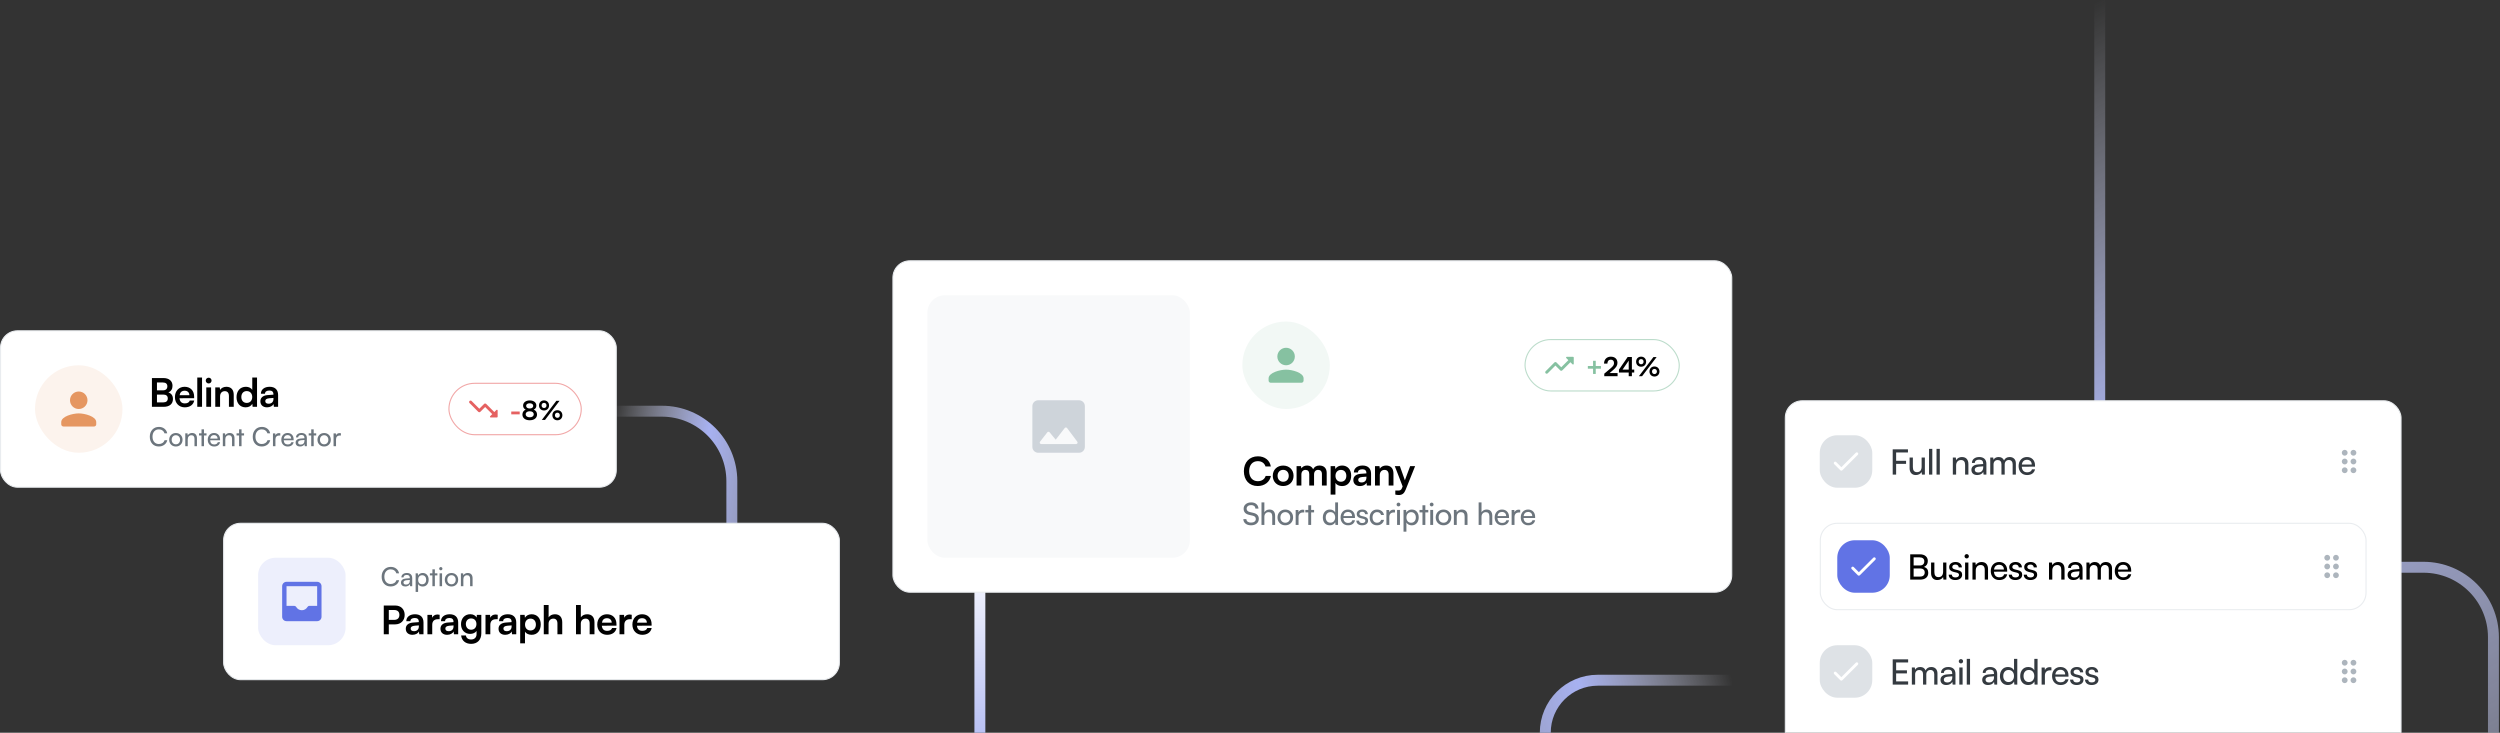 <svg width="1143" height="335" viewBox="0 0 1143 335" fill="none" xmlns="http://www.w3.org/2000/svg">
<rect x="0" y="0" width="1143" height="335" fill="#333333" stroke="none"/>
<path d="M448 271V441" stroke="url(#paint0_linear_1111_4343)" stroke-width="5" stroke-linecap="round"/>
<path d="M1140 546V291.35C1140 273.677 1125.67 259.35 1108 259.35H992C974.327 259.35 960 245.023 960 227.35V0" stroke="url(#paint1_linear_1111_4343)" stroke-width="5"/>
<path d="M612 439L682.5 439C695.755 439 706.5 428.255 706.5 415L706.5 335C706.5 321.745 717.245 311 730.5 311L792 311" stroke="url(#paint2_linear_1111_4343)" stroke-width="5"/>
<path d="M280 188L302.6 188C320.273 188 334.6 202.327 334.6 220L334.6 271C334.6 288.673 348.927 303 366.6 303L384 303" stroke="url(#paint3_linear_1111_4343)" stroke-width="5"/>
<rect x="816.25" y="183.25" width="281.5" height="191.5" rx="7.75" fill="white"/>
<rect x="832" y="199" width="24" height="24" rx="8" fill="#DEE2E6"/>
<path d="M841.866 213.603L839.533 211.27C839.273 211.01 838.86 211.01 838.6 211.27C838.34 211.53 838.34 211.943 838.6 212.203L841.393 214.997C841.653 215.257 842.073 215.257 842.333 214.997L849.4 207.937C849.66 207.677 849.66 207.263 849.4 207.003C849.14 206.743 848.726 206.743 848.466 207.003L841.866 213.603Z" fill="white"/>
<path d="M871.456 212.088H866.912V217H865.344V205.432H872.32V206.872H866.912V210.664H871.456V212.088ZM878.567 209.176H880.055V217H878.711L878.551 215.816C878.327 216.232 877.975 216.568 877.495 216.824C877.015 217.069 876.487 217.192 875.911 217.192C875.015 217.192 874.316 216.909 873.815 216.344C873.313 215.779 873.063 215.011 873.063 214.04V209.176H874.567V213.544C874.567 215.091 875.191 215.864 876.439 215.864C877.132 215.864 877.66 215.645 878.023 215.208C878.385 214.771 878.567 214.136 878.567 213.304V209.176ZM883.453 217H881.949V205.224H883.453V217ZM886.883 217H885.379V205.224H886.883V217ZM894.336 217H892.832V209.176H894.192L894.352 210.376C894.597 209.928 894.949 209.581 895.408 209.336C895.877 209.08 896.389 208.952 896.944 208.952C897.946 208.952 898.698 209.24 899.2 209.816C899.701 210.381 899.952 211.181 899.952 212.216V217H898.448V212.552C898.448 211.069 897.818 210.328 896.56 210.328C895.866 210.328 895.322 210.557 894.928 211.016C894.533 211.475 894.336 212.088 894.336 212.856V217ZM904.003 217.192C903.171 217.192 902.515 216.979 902.035 216.552C901.566 216.115 901.331 215.539 901.331 214.824C901.331 214.109 901.582 213.539 902.083 213.112C902.595 212.675 903.315 212.419 904.243 212.344L906.707 212.152V211.928C906.707 210.744 906.094 210.152 904.867 210.152C904.238 210.152 903.747 210.285 903.395 210.552C903.054 210.819 902.883 211.187 902.883 211.656H901.571C901.571 210.845 901.875 210.195 902.483 209.704C903.102 209.203 903.918 208.952 904.931 208.952C905.934 208.952 906.723 209.219 907.299 209.752C907.886 210.285 908.179 211.064 908.179 212.088V217H906.899L906.739 215.736C906.536 216.184 906.184 216.541 905.683 216.808C905.192 217.064 904.632 217.192 904.003 217.192ZM904.435 216.024C905.15 216.024 905.71 215.811 906.115 215.384C906.52 214.947 906.723 214.36 906.723 213.624V213.208L904.723 213.368C903.475 213.485 902.851 213.955 902.851 214.776C902.851 215.181 902.99 215.491 903.267 215.704C903.544 215.917 903.934 216.024 904.435 216.024ZM911.446 217H909.942V209.176H911.286L911.43 210.2C911.632 209.816 911.936 209.512 912.342 209.288C912.758 209.064 913.232 208.952 913.766 208.952C914.982 208.952 915.808 209.48 916.246 210.536C916.427 210.045 916.742 209.661 917.19 209.384C917.638 209.096 918.166 208.952 918.774 208.952C919.67 208.952 920.374 209.213 920.886 209.736C921.398 210.259 921.654 210.973 921.654 211.88V217H920.182V212.248C920.182 211.64 920.022 211.165 919.702 210.824C919.392 210.483 918.971 210.312 918.438 210.312C917.872 210.312 917.414 210.499 917.062 210.872C916.72 211.245 916.55 211.741 916.55 212.36V217H915.062V212.232C915.062 211.624 914.907 211.155 914.598 210.824C914.288 210.493 913.867 210.328 913.334 210.328C912.758 210.328 912.299 210.515 911.958 210.888C911.616 211.251 911.446 211.741 911.446 212.36V217ZM926.795 217.192C925.643 217.192 924.704 216.813 923.979 216.056C923.264 215.299 922.907 214.312 922.907 213.096C922.907 211.869 923.259 210.872 923.963 210.104C924.677 209.336 925.6 208.952 926.731 208.952C927.84 208.952 928.731 209.304 929.403 210.008C930.075 210.712 930.411 211.645 930.411 212.808V213.368L924.363 213.384C924.416 214.205 924.651 214.84 925.067 215.288C925.493 215.725 926.08 215.944 926.827 215.944C928.021 215.944 928.752 215.485 929.019 214.568H930.427C930.235 215.411 929.824 216.061 929.195 216.52C928.565 216.968 927.765 217.192 926.795 217.192ZM926.731 210.216C926.08 210.216 925.552 210.403 925.147 210.776C924.741 211.149 924.491 211.683 924.395 212.376H928.907C928.907 211.725 928.709 211.203 928.315 210.808C927.92 210.413 927.392 210.216 926.731 210.216Z" fill="#343A40"/>
<path d="M1073.33 215C1073.33 215.733 1072.73 216.333 1072 216.333C1071.27 216.333 1070.67 215.733 1070.67 215C1070.67 214.267 1071.27 213.667 1072 213.667C1072.73 213.667 1073.33 214.267 1073.33 215ZM1072 209.667C1071.27 209.667 1070.67 210.267 1070.67 211C1070.67 211.733 1071.27 212.333 1072 212.333C1072.73 212.333 1073.33 211.733 1073.33 211C1073.33 210.267 1072.73 209.667 1072 209.667ZM1072 205.667C1071.27 205.667 1070.67 206.267 1070.67 207C1070.67 207.733 1071.27 208.333 1072 208.333C1072.73 208.333 1073.33 207.733 1073.33 207C1073.33 206.267 1072.73 205.667 1072 205.667ZM1076 208.333C1076.73 208.333 1077.33 207.733 1077.33 207C1077.33 206.267 1076.73 205.667 1076 205.667C1075.27 205.667 1074.67 206.267 1074.67 207C1074.67 207.733 1075.27 208.333 1076 208.333ZM1076 209.667C1075.27 209.667 1074.67 210.267 1074.67 211C1074.67 211.733 1075.27 212.333 1076 212.333C1076.73 212.333 1077.33 211.733 1077.33 211C1077.33 210.267 1076.73 209.667 1076 209.667ZM1076 213.667C1075.27 213.667 1074.67 214.267 1074.67 215C1074.67 215.733 1075.27 216.333 1076 216.333C1076.73 216.333 1077.33 215.733 1077.33 215C1077.33 214.267 1076.73 213.667 1076 213.667Z" fill="#ADB5BD"/>
<rect x="832.25" y="239.25" width="249.5" height="39.5" rx="7.75" fill="white"/>
<rect x="840" y="247" width="24" height="24" rx="8" fill="#6173E5"/>
<path d="M849.866 261.603L847.533 259.27C847.273 259.01 846.86 259.01 846.6 259.27C846.34 259.53 846.34 259.943 846.6 260.203L849.393 262.997C849.653 263.257 850.073 263.257 850.333 262.997L857.4 255.937C857.66 255.677 857.66 255.263 857.4 255.003C857.14 254.743 856.726 254.743 856.466 255.003L849.866 261.603Z" fill="white"/>
<path d="M873.344 265V253.432H877.76C878.891 253.432 879.776 253.704 880.416 254.248C881.067 254.792 881.392 255.539 881.392 256.488C881.392 257.811 880.816 258.712 879.664 259.192C880.955 259.608 881.6 260.515 881.6 261.912C881.6 262.872 881.269 263.629 880.608 264.184C879.957 264.728 879.061 265 877.92 265H873.344ZM877.664 254.824H874.912V258.536H877.76C878.411 258.536 878.912 258.371 879.264 258.04C879.616 257.699 879.792 257.229 879.792 256.632C879.792 256.056 879.605 255.613 879.232 255.304C878.869 254.984 878.347 254.824 877.664 254.824ZM877.888 259.896H874.912V263.608H877.888C878.56 263.608 879.077 263.443 879.44 263.112C879.803 262.781 879.984 262.317 879.984 261.72C879.984 261.144 879.797 260.696 879.424 260.376C879.061 260.056 878.549 259.896 877.888 259.896ZM888.395 257.176H889.883V265H888.539L888.379 263.816C888.155 264.232 887.803 264.568 887.323 264.824C886.843 265.069 886.315 265.192 885.739 265.192C884.843 265.192 884.144 264.909 883.643 264.344C883.141 263.779 882.891 263.011 882.891 262.04V257.176H884.395V261.544C884.395 263.091 885.019 263.864 886.267 263.864C886.96 263.864 887.488 263.645 887.851 263.208C888.213 262.771 888.395 262.136 888.395 261.304V257.176ZM890.949 262.728H892.389C892.389 263.123 892.527 263.437 892.805 263.672C893.093 263.896 893.487 264.008 893.989 264.008C894.511 264.008 894.917 263.907 895.205 263.704C895.503 263.501 895.653 263.219 895.653 262.856C895.653 262.579 895.573 262.36 895.413 262.2C895.253 262.029 894.975 261.896 894.581 261.8L893.205 261.48C891.839 261.149 891.157 260.424 891.157 259.304C891.157 258.589 891.429 258.019 891.973 257.592C892.517 257.165 893.226 256.952 894.101 256.952C894.954 256.952 895.637 257.176 896.149 257.624C896.671 258.061 896.943 258.653 896.965 259.4H895.525C895.503 259.005 895.365 258.696 895.109 258.472C894.853 258.237 894.501 258.12 894.053 258.12C893.583 258.12 893.221 258.221 892.965 258.424C892.709 258.616 892.581 258.893 892.581 259.256C892.581 259.779 892.965 260.136 893.733 260.328L895.109 260.664C895.791 260.824 896.293 261.069 896.613 261.4C896.933 261.731 897.093 262.184 897.093 262.76C897.093 263.496 896.805 264.088 896.229 264.536C895.653 264.973 894.895 265.192 893.957 265.192C893.039 265.192 892.309 264.968 891.765 264.52C891.221 264.072 890.949 263.475 890.949 262.728ZM899.881 255.032C899.689 255.224 899.454 255.32 899.177 255.32C898.899 255.32 898.665 255.224 898.473 255.032C898.281 254.829 898.185 254.595 898.185 254.328C898.185 254.051 898.281 253.816 898.473 253.624C898.665 253.432 898.899 253.336 899.177 253.336C899.454 253.336 899.689 253.432 899.881 253.624C900.073 253.816 900.169 254.051 900.169 254.328C900.169 254.595 900.073 254.829 899.881 255.032ZM898.441 265V257.176H899.945V265H898.441ZM903.312 265H901.808V257.176H903.168L903.328 258.376C903.573 257.928 903.925 257.581 904.384 257.336C904.853 257.08 905.365 256.952 905.92 256.952C906.923 256.952 907.675 257.24 908.176 257.816C908.677 258.381 908.928 259.181 908.928 260.216V265H907.424V260.552C907.424 259.069 906.795 258.328 905.536 258.328C904.843 258.328 904.299 258.557 903.904 259.016C903.509 259.475 903.312 260.088 903.312 260.856V265ZM914.067 265.192C912.915 265.192 911.976 264.813 911.251 264.056C910.536 263.299 910.179 262.312 910.179 261.096C910.179 259.869 910.531 258.872 911.235 258.104C911.95 257.336 912.872 256.952 914.003 256.952C915.112 256.952 916.003 257.304 916.675 258.008C917.347 258.712 917.683 259.645 917.683 260.808V261.368L911.635 261.384C911.688 262.205 911.923 262.84 912.339 263.288C912.766 263.725 913.352 263.944 914.099 263.944C915.294 263.944 916.024 263.485 916.291 262.568H917.699C917.507 263.411 917.096 264.061 916.467 264.52C915.838 264.968 915.038 265.192 914.067 265.192ZM914.003 258.216C913.352 258.216 912.824 258.403 912.419 258.776C912.014 259.149 911.763 259.683 911.667 260.376H916.179C916.179 259.725 915.982 259.203 915.587 258.808C915.192 258.413 914.664 258.216 914.003 258.216ZM918.403 262.728H919.843C919.843 263.123 919.982 263.437 920.259 263.672C920.547 263.896 920.942 264.008 921.443 264.008C921.966 264.008 922.371 263.907 922.659 263.704C922.958 263.501 923.107 263.219 923.107 262.856C923.107 262.579 923.027 262.36 922.867 262.2C922.707 262.029 922.43 261.896 922.035 261.8L920.659 261.48C919.294 261.149 918.611 260.424 918.611 259.304C918.611 258.589 918.883 258.019 919.427 257.592C919.971 257.165 920.68 256.952 921.555 256.952C922.408 256.952 923.091 257.176 923.603 257.624C924.126 258.061 924.398 258.653 924.419 259.4H922.979C922.958 259.005 922.819 258.696 922.563 258.472C922.307 258.237 921.955 258.12 921.507 258.12C921.038 258.12 920.675 258.221 920.419 258.424C920.163 258.616 920.035 258.893 920.035 259.256C920.035 259.779 920.419 260.136 921.187 260.328L922.563 260.664C923.246 260.824 923.747 261.069 924.067 261.4C924.387 261.731 924.547 262.184 924.547 262.76C924.547 263.496 924.259 264.088 923.683 264.536C923.107 264.973 922.35 265.192 921.411 265.192C920.494 265.192 919.763 264.968 919.219 264.52C918.675 264.072 918.403 263.475 918.403 262.728ZM925.255 262.728H926.695C926.695 263.123 926.834 263.437 927.111 263.672C927.399 263.896 927.794 264.008 928.295 264.008C928.818 264.008 929.223 263.907 929.511 263.704C929.81 263.501 929.959 263.219 929.959 262.856C929.959 262.579 929.879 262.36 929.719 262.2C929.559 262.029 929.282 261.896 928.887 261.8L927.511 261.48C926.146 261.149 925.463 260.424 925.463 259.304C925.463 258.589 925.735 258.019 926.279 257.592C926.823 257.165 927.532 256.952 928.407 256.952C929.26 256.952 929.943 257.176 930.455 257.624C930.978 258.061 931.25 258.653 931.271 259.4H929.831C929.81 259.005 929.671 258.696 929.415 258.472C929.159 258.237 928.807 258.12 928.359 258.12C927.89 258.12 927.527 258.221 927.271 258.424C927.015 258.616 926.887 258.893 926.887 259.256C926.887 259.779 927.271 260.136 928.039 260.328L929.415 260.664C930.098 260.824 930.599 261.069 930.919 261.4C931.239 261.731 931.399 262.184 931.399 262.76C931.399 263.496 931.111 264.088 930.535 264.536C929.959 264.973 929.202 265.192 928.263 265.192C927.346 265.192 926.615 264.968 926.071 264.52C925.527 264.072 925.255 263.475 925.255 262.728ZM938.306 265H936.802V257.176H938.162L938.322 258.376C938.567 257.928 938.919 257.581 939.378 257.336C939.847 257.08 940.359 256.952 940.914 256.952C941.916 256.952 942.668 257.24 943.17 257.816C943.671 258.381 943.922 259.181 943.922 260.216V265H942.418V260.552C942.418 259.069 941.788 258.328 940.53 258.328C939.836 258.328 939.292 258.557 938.898 259.016C938.503 259.475 938.306 260.088 938.306 260.856V265ZM947.973 265.192C947.141 265.192 946.485 264.979 946.005 264.552C945.536 264.115 945.301 263.539 945.301 262.824C945.301 262.109 945.552 261.539 946.053 261.112C946.565 260.675 947.285 260.419 948.213 260.344L950.677 260.152V259.928C950.677 258.744 950.064 258.152 948.837 258.152C948.208 258.152 947.717 258.285 947.365 258.552C947.024 258.819 946.853 259.187 946.853 259.656H945.541C945.541 258.845 945.845 258.195 946.453 257.704C947.072 257.203 947.888 256.952 948.901 256.952C949.904 256.952 950.693 257.219 951.269 257.752C951.856 258.285 952.149 259.064 952.149 260.088V265H950.869L950.709 263.736C950.506 264.184 950.154 264.541 949.653 264.808C949.162 265.064 948.602 265.192 947.973 265.192ZM948.405 264.024C949.12 264.024 949.68 263.811 950.085 263.384C950.49 262.947 950.693 262.36 950.693 261.624V261.208L948.693 261.368C947.445 261.485 946.821 261.955 946.821 262.776C946.821 263.181 946.96 263.491 947.237 263.704C947.514 263.917 947.904 264.024 948.405 264.024ZM955.416 265H953.912V257.176H955.256L955.4 258.2C955.602 257.816 955.906 257.512 956.312 257.288C956.728 257.064 957.202 256.952 957.736 256.952C958.952 256.952 959.778 257.48 960.216 258.536C960.397 258.045 960.712 257.661 961.16 257.384C961.608 257.096 962.136 256.952 962.744 256.952C963.64 256.952 964.344 257.213 964.856 257.736C965.368 258.259 965.624 258.973 965.624 259.88V265H964.152V260.248C964.152 259.64 963.992 259.165 963.672 258.824C963.362 258.483 962.941 258.312 962.408 258.312C961.842 258.312 961.384 258.499 961.032 258.872C960.69 259.245 960.52 259.741 960.52 260.36V265H959.032V260.232C959.032 259.624 958.877 259.155 958.568 258.824C958.258 258.493 957.837 258.328 957.304 258.328C956.728 258.328 956.269 258.515 955.928 258.888C955.586 259.251 955.416 259.741 955.416 260.36V265ZM970.765 265.192C969.613 265.192 968.674 264.813 967.949 264.056C967.234 263.299 966.877 262.312 966.877 261.096C966.877 259.869 967.229 258.872 967.933 258.104C968.647 257.336 969.57 256.952 970.701 256.952C971.81 256.952 972.701 257.304 973.373 258.008C974.045 258.712 974.381 259.645 974.381 260.808V261.368L968.333 261.384C968.386 262.205 968.621 262.84 969.037 263.288C969.463 263.725 970.05 263.944 970.797 263.944C971.991 263.944 972.722 263.485 972.989 262.568H974.397C974.205 263.411 973.794 264.061 973.165 264.52C972.535 264.968 971.735 265.192 970.765 265.192ZM970.701 258.216C970.05 258.216 969.522 258.403 969.117 258.776C968.711 259.149 968.461 259.683 968.365 260.376H972.877C972.877 259.725 972.679 259.203 972.285 258.808C971.89 258.413 971.362 258.216 970.701 258.216Z" fill="black"/>
<path d="M1065.33 263C1065.33 263.733 1064.73 264.333 1064 264.333C1063.27 264.333 1062.67 263.733 1062.67 263C1062.67 262.267 1063.27 261.667 1064 261.667C1064.73 261.667 1065.33 262.267 1065.33 263ZM1064 257.667C1063.27 257.667 1062.67 258.267 1062.67 259C1062.67 259.733 1063.27 260.333 1064 260.333C1064.73 260.333 1065.33 259.733 1065.33 259C1065.33 258.267 1064.73 257.667 1064 257.667ZM1064 253.667C1063.27 253.667 1062.67 254.267 1062.67 255C1062.67 255.733 1063.27 256.333 1064 256.333C1064.73 256.333 1065.33 255.733 1065.33 255C1065.33 254.267 1064.73 253.667 1064 253.667ZM1068 256.333C1068.73 256.333 1069.33 255.733 1069.33 255C1069.33 254.267 1068.73 253.667 1068 253.667C1067.27 253.667 1066.67 254.267 1066.67 255C1066.67 255.733 1067.27 256.333 1068 256.333ZM1068 257.667C1067.27 257.667 1066.67 258.267 1066.67 259C1066.67 259.733 1067.27 260.333 1068 260.333C1068.73 260.333 1069.33 259.733 1069.33 259C1069.33 258.267 1068.73 257.667 1068 257.667ZM1068 261.667C1067.27 261.667 1066.67 262.267 1066.67 263C1066.67 263.733 1067.27 264.333 1068 264.333C1068.73 264.333 1069.33 263.733 1069.33 263C1069.33 262.267 1068.73 261.667 1068 261.667Z" fill="#ADB5BD"/>
<rect x="832.25" y="239.25" width="249.5" height="39.5" rx="7.75" stroke="#E9ECEF" stroke-width="0.5"/>
<rect x="832" y="295" width="24" height="24" rx="8" fill="#DEE2E6"/>
<path d="M841.866 309.603L839.533 307.27C839.273 307.01 838.86 307.01 838.6 307.27C838.34 307.53 838.34 307.943 838.6 308.203L841.393 310.997C841.653 311.257 842.073 311.257 842.333 310.997L849.4 303.937C849.66 303.677 849.66 303.263 849.4 303.003C849.14 302.743 848.726 302.743 848.466 303.003L841.866 309.603Z" fill="white"/>
<path d="M872.4 313H865.344V301.432H872.4V302.872H866.912V306.488H871.856V307.88H866.912V311.544H872.4V313ZM875.6 313H874.096V305.176H875.44L875.584 306.2C875.787 305.816 876.091 305.512 876.496 305.288C876.912 305.064 877.387 304.952 877.92 304.952C879.136 304.952 879.963 305.48 880.4 306.536C880.581 306.045 880.896 305.661 881.344 305.384C881.792 305.096 882.32 304.952 882.928 304.952C883.824 304.952 884.528 305.213 885.04 305.736C885.552 306.259 885.808 306.973 885.808 307.88V313H884.336V308.248C884.336 307.64 884.176 307.165 883.856 306.824C883.547 306.483 883.125 306.312 882.592 306.312C882.027 306.312 881.568 306.499 881.216 306.872C880.875 307.245 880.704 307.741 880.704 308.36V313H879.216V308.232C879.216 307.624 879.061 307.155 878.752 306.824C878.443 306.493 878.021 306.328 877.488 306.328C876.912 306.328 876.453 306.515 876.112 306.888C875.771 307.251 875.6 307.741 875.6 308.36V313ZM889.861 313.192C889.029 313.192 888.373 312.979 887.893 312.552C887.424 312.115 887.189 311.539 887.189 310.824C887.189 310.109 887.44 309.539 887.941 309.112C888.453 308.675 889.173 308.419 890.101 308.344L892.565 308.152V307.928C892.565 306.744 891.952 306.152 890.725 306.152C890.096 306.152 889.605 306.285 889.253 306.552C888.912 306.819 888.741 307.187 888.741 307.656H887.429C887.429 306.845 887.733 306.195 888.341 305.704C888.96 305.203 889.776 304.952 890.789 304.952C891.792 304.952 892.581 305.219 893.157 305.752C893.744 306.285 894.037 307.064 894.037 308.088V313H892.757L892.597 311.736C892.394 312.184 892.042 312.541 891.541 312.808C891.05 313.064 890.49 313.192 889.861 313.192ZM890.293 312.024C891.008 312.024 891.568 311.811 891.973 311.384C892.378 310.947 892.581 310.36 892.581 309.624V309.208L890.581 309.368C889.333 309.485 888.709 309.955 888.709 310.776C888.709 311.181 888.848 311.491 889.125 311.704C889.402 311.917 889.792 312.024 890.293 312.024ZM897.24 303.032C897.048 303.224 896.813 303.32 896.536 303.32C896.259 303.32 896.024 303.224 895.832 303.032C895.64 302.829 895.544 302.595 895.544 302.328C895.544 302.051 895.64 301.816 895.832 301.624C896.024 301.432 896.259 301.336 896.536 301.336C896.813 301.336 897.048 301.432 897.24 301.624C897.432 301.816 897.528 302.051 897.528 302.328C897.528 302.595 897.432 302.829 897.24 303.032ZM895.8 313V305.176H897.304V313H895.8ZM900.703 313H899.199V301.224H900.703V313ZM908.94 313.192C908.108 313.192 907.452 312.979 906.972 312.552C906.503 312.115 906.268 311.539 906.268 310.824C906.268 310.109 906.519 309.539 907.02 309.112C907.532 308.675 908.252 308.419 909.18 308.344L911.644 308.152V307.928C911.644 306.744 911.031 306.152 909.804 306.152C909.175 306.152 908.684 306.285 908.332 306.552C907.991 306.819 907.82 307.187 907.82 307.656H906.508C906.508 306.845 906.812 306.195 907.42 305.704C908.039 305.203 908.855 304.952 909.868 304.952C910.871 304.952 911.66 305.219 912.236 305.752C912.823 306.285 913.116 307.064 913.116 308.088V313H911.836L911.676 311.736C911.474 312.184 911.122 312.541 910.62 312.808C910.13 313.064 909.57 313.192 908.94 313.192ZM909.372 312.024C910.087 312.024 910.647 311.811 911.052 311.384C911.458 310.947 911.66 310.36 911.66 309.624V309.208L909.66 309.368C908.412 309.485 907.788 309.955 907.788 310.776C907.788 311.181 907.927 311.491 908.204 311.704C908.482 311.917 908.871 312.024 909.372 312.024ZM918.015 313.192C916.895 313.192 916.005 312.819 915.343 312.072C914.693 311.315 914.367 310.328 914.367 309.112C914.367 307.885 914.698 306.888 915.359 306.12C916.031 305.341 916.938 304.952 918.079 304.952C918.687 304.952 919.226 305.08 919.695 305.336C920.175 305.592 920.549 305.96 920.815 306.44V301.224H922.303V313H920.959L920.831 311.576C920.575 312.099 920.202 312.499 919.711 312.776C919.221 313.053 918.655 313.192 918.015 313.192ZM916.527 311.064C916.965 311.576 917.562 311.832 918.319 311.832C919.077 311.832 919.679 311.576 920.127 311.064C920.575 310.552 920.799 309.885 920.799 309.064C920.799 308.253 920.575 307.592 920.127 307.08C919.679 306.568 919.077 306.312 918.319 306.312C917.562 306.312 916.965 306.568 916.527 307.08C916.101 307.581 915.887 308.243 915.887 309.064C915.887 309.885 916.101 310.552 916.527 311.064ZM927.289 313.192C926.169 313.192 925.278 312.819 924.617 312.072C923.966 311.315 923.641 310.328 923.641 309.112C923.641 307.885 923.972 306.888 924.633 306.12C925.305 305.341 926.212 304.952 927.353 304.952C927.961 304.952 928.5 305.08 928.969 305.336C929.449 305.592 929.822 305.96 930.089 306.44V301.224H931.577V313H930.233L930.105 311.576C929.849 312.099 929.476 312.499 928.985 312.776C928.494 313.053 927.929 313.192 927.289 313.192ZM925.801 311.064C926.238 311.576 926.836 311.832 927.593 311.832C928.35 311.832 928.953 311.576 929.401 311.064C929.849 310.552 930.073 309.885 930.073 309.064C930.073 308.253 929.849 307.592 929.401 307.08C928.953 306.568 928.35 306.312 927.593 306.312C926.836 306.312 926.238 306.568 925.801 307.08C925.374 307.581 925.161 308.243 925.161 309.064C925.161 309.885 925.374 310.552 925.801 311.064ZM937.907 305.112V306.488H937.235C936.52 306.488 935.955 306.696 935.539 307.112C935.133 307.528 934.931 308.109 934.931 308.856V313H933.427V305.192H934.835L934.931 306.376C935.091 305.96 935.363 305.629 935.747 305.384C936.131 305.139 936.584 305.016 937.107 305.016C937.341 305.016 937.608 305.048 937.907 305.112ZM942.092 313.192C940.94 313.192 940.001 312.813 939.276 312.056C938.561 311.299 938.204 310.312 938.204 309.096C938.204 307.869 938.556 306.872 939.26 306.104C939.975 305.336 940.897 304.952 942.028 304.952C943.137 304.952 944.028 305.304 944.7 306.008C945.372 306.712 945.708 307.645 945.708 308.808V309.368L939.66 309.384C939.713 310.205 939.948 310.84 940.364 311.288C940.791 311.725 941.377 311.944 942.124 311.944C943.319 311.944 944.049 311.485 944.316 310.568H945.724C945.532 311.411 945.121 312.061 944.492 312.52C943.863 312.968 943.063 313.192 942.092 313.192ZM942.028 306.216C941.377 306.216 940.849 306.403 940.444 306.776C940.039 307.149 939.788 307.683 939.692 308.376H944.204C944.204 307.725 944.007 307.203 943.612 306.808C943.217 306.413 942.689 306.216 942.028 306.216ZM946.428 310.728H947.868C947.868 311.123 948.007 311.437 948.284 311.672C948.572 311.896 948.967 312.008 949.468 312.008C949.991 312.008 950.396 311.907 950.684 311.704C950.983 311.501 951.132 311.219 951.132 310.856C951.132 310.579 951.052 310.36 950.892 310.2C950.732 310.029 950.455 309.896 950.06 309.8L948.684 309.48C947.319 309.149 946.636 308.424 946.636 307.304C946.636 306.589 946.908 306.019 947.452 305.592C947.996 305.165 948.705 304.952 949.58 304.952C950.433 304.952 951.116 305.176 951.628 305.624C952.151 306.061 952.423 306.653 952.444 307.4H951.004C950.983 307.005 950.844 306.696 950.588 306.472C950.332 306.237 949.98 306.12 949.532 306.12C949.063 306.12 948.7 306.221 948.444 306.424C948.188 306.616 948.06 306.893 948.06 307.256C948.06 307.779 948.444 308.136 949.212 308.328L950.588 308.664C951.271 308.824 951.772 309.069 952.092 309.4C952.412 309.731 952.572 310.184 952.572 310.76C952.572 311.496 952.284 312.088 951.708 312.536C951.132 312.973 950.375 313.192 949.436 313.192C948.519 313.192 947.788 312.968 947.244 312.52C946.7 312.072 946.428 311.475 946.428 310.728ZM953.28 310.728H954.72C954.72 311.123 954.859 311.437 955.136 311.672C955.424 311.896 955.819 312.008 956.32 312.008C956.843 312.008 957.248 311.907 957.536 311.704C957.835 311.501 957.984 311.219 957.984 310.856C957.984 310.579 957.904 310.36 957.744 310.2C957.584 310.029 957.307 309.896 956.912 309.8L955.536 309.48C954.171 309.149 953.488 308.424 953.488 307.304C953.488 306.589 953.76 306.019 954.304 305.592C954.848 305.165 955.557 304.952 956.432 304.952C957.285 304.952 957.968 305.176 958.48 305.624C959.003 306.061 959.275 306.653 959.296 307.4H957.856C957.835 307.005 957.696 306.696 957.44 306.472C957.184 306.237 956.832 306.12 956.384 306.12C955.915 306.12 955.552 306.221 955.296 306.424C955.04 306.616 954.912 306.893 954.912 307.256C954.912 307.779 955.296 308.136 956.064 308.328L957.44 308.664C958.123 308.824 958.624 309.069 958.944 309.4C959.264 309.731 959.424 310.184 959.424 310.76C959.424 311.496 959.136 312.088 958.56 312.536C957.984 312.973 957.227 313.192 956.288 313.192C955.371 313.192 954.64 312.968 954.096 312.52C953.552 312.072 953.28 311.475 953.28 310.728Z" fill="#343A40"/>
<path d="M1073.33 311C1073.33 311.733 1072.73 312.333 1072 312.333C1071.27 312.333 1070.67 311.733 1070.67 311C1070.67 310.267 1071.27 309.667 1072 309.667C1072.73 309.667 1073.33 310.267 1073.33 311ZM1072 305.667C1071.27 305.667 1070.67 306.267 1070.67 307C1070.67 307.733 1071.27 308.333 1072 308.333C1072.73 308.333 1073.33 307.733 1073.33 307C1073.33 306.267 1072.73 305.667 1072 305.667ZM1072 301.667C1071.27 301.667 1070.67 302.267 1070.67 303C1070.67 303.733 1071.27 304.333 1072 304.333C1072.73 304.333 1073.33 303.733 1073.33 303C1073.33 302.267 1072.73 301.667 1072 301.667ZM1076 304.333C1076.73 304.333 1077.33 303.733 1077.33 303C1077.33 302.267 1076.73 301.667 1076 301.667C1075.27 301.667 1074.67 302.267 1074.67 303C1074.67 303.733 1075.27 304.333 1076 304.333ZM1076 305.667C1075.27 305.667 1074.67 306.267 1074.67 307C1074.67 307.733 1075.27 308.333 1076 308.333C1076.73 308.333 1077.33 307.733 1077.33 307C1077.33 306.267 1076.73 305.667 1076 305.667ZM1076 309.667C1075.27 309.667 1074.67 310.267 1074.67 311C1074.67 311.733 1075.27 312.333 1076 312.333C1076.73 312.333 1077.33 311.733 1077.33 311C1077.33 310.267 1076.73 309.667 1076 309.667Z" fill="#ADB5BD"/>
<rect x="816.25" y="183.25" width="281.5" height="191.5" rx="7.75" stroke="#E9ECEF" stroke-width="0.5"/>
<rect x="102.25" y="239.25" width="281.5" height="71.5" rx="7.75" fill="white"/>
<rect x="118" y="255" width="40" height="40" rx="8" fill="#EDEFFC"/>
<path d="M145 266H131C129.9 266 129 266.9 129 268V282C129 283.1 129.9 284 131 284H145C146.1 284 147 283.1 147 282V268C147 266.9 146.1 266 145 266ZM145 268V277H141.44C141.08 277 140.76 277.19 140.58 277.5C140.06 278.4 139.11 279 138 279C136.89 279 135.94 278.4 135.42 277.5C135.24 277.19 134.91 277 134.56 277H131V268H145Z" fill="#6173E5"/>
<path d="M178.608 268.132C177.368 268.132 176.372 267.724 175.62 266.908C174.868 266.092 174.492 265.012 174.492 263.668C174.492 262.332 174.876 261.252 175.644 260.428C176.42 259.596 177.428 259.18 178.668 259.18C179.644 259.18 180.476 259.448 181.164 259.984C181.86 260.52 182.288 261.232 182.448 262.12H181.188C181.028 261.56 180.72 261.12 180.264 260.8C179.808 260.472 179.264 260.308 178.632 260.308C177.752 260.308 177.048 260.612 176.52 261.22C175.992 261.828 175.728 262.64 175.728 263.656C175.728 264.672 175.992 265.484 176.52 266.092C177.048 266.7 177.752 267.004 178.632 267.004C179.264 267.004 179.816 266.848 180.288 266.536C180.76 266.216 181.076 265.788 181.236 265.252H182.484C182.3 266.116 181.852 266.812 181.14 267.34C180.428 267.868 179.584 268.132 178.608 268.132ZM185.333 268.144C184.709 268.144 184.217 267.984 183.857 267.664C183.505 267.336 183.329 266.904 183.329 266.368C183.329 265.832 183.517 265.404 183.893 265.084C184.277 264.756 184.817 264.564 185.513 264.508L187.361 264.364V264.196C187.361 263.308 186.901 262.864 185.981 262.864C185.509 262.864 185.141 262.964 184.877 263.164C184.621 263.364 184.493 263.64 184.493 263.992H183.509C183.509 263.384 183.737 262.896 184.193 262.528C184.657 262.152 185.269 261.964 186.029 261.964C186.781 261.964 187.373 262.164 187.805 262.564C188.245 262.964 188.465 263.548 188.465 264.316V268H187.505L187.385 267.052C187.233 267.388 186.969 267.656 186.593 267.856C186.225 268.048 185.805 268.144 185.333 268.144ZM185.657 267.268C186.193 267.268 186.613 267.108 186.917 266.788C187.221 266.46 187.373 266.02 187.373 265.468V265.156L185.873 265.276C184.937 265.364 184.469 265.716 184.469 266.332C184.469 266.636 184.573 266.868 184.781 267.028C184.989 267.188 185.281 267.268 185.657 267.268ZM190.027 270.628V262.132H191.047L191.131 263.188C191.323 262.796 191.607 262.496 191.983 262.288C192.359 262.072 192.783 261.964 193.255 261.964C194.087 261.964 194.747 262.248 195.235 262.816C195.731 263.376 195.979 264.112 195.979 265.024C195.979 265.944 195.735 266.696 195.247 267.28C194.767 267.864 194.103 268.156 193.255 268.156C192.783 268.156 192.363 268.06 191.995 267.868C191.627 267.676 191.347 267.4 191.155 267.04V270.628H190.027ZM191.167 265.072C191.167 265.68 191.331 266.176 191.659 266.56C191.995 266.944 192.447 267.136 193.015 267.136C193.583 267.136 194.031 266.944 194.359 266.56C194.687 266.176 194.851 265.68 194.851 265.072C194.851 264.456 194.687 263.956 194.359 263.572C194.031 263.188 193.583 262.996 193.015 262.996C192.447 262.996 191.995 263.188 191.659 263.572C191.331 263.948 191.167 264.448 191.167 265.072ZM198.82 268H197.692V263.08H196.54V262.132H197.692V260.296H198.82V262.132H199.972V263.08H198.82V268ZM202.064 260.524C201.92 260.668 201.744 260.74 201.536 260.74C201.328 260.74 201.152 260.668 201.008 260.524C200.864 260.372 200.792 260.196 200.792 259.996C200.792 259.788 200.864 259.612 201.008 259.468C201.152 259.324 201.328 259.252 201.536 259.252C201.744 259.252 201.92 259.324 202.064 259.468C202.208 259.612 202.28 259.788 202.28 259.996C202.28 260.196 202.208 260.372 202.064 260.524ZM200.984 268V262.132H202.112V268H200.984ZM204.23 267.28C203.654 266.704 203.366 265.964 203.366 265.06C203.366 264.156 203.654 263.416 204.23 262.84C204.806 262.264 205.538 261.976 206.426 261.976C207.306 261.976 208.034 262.264 208.61 262.84C209.186 263.416 209.474 264.156 209.474 265.06C209.474 265.964 209.186 266.704 208.61 267.28C208.034 267.856 207.306 268.144 206.426 268.144C205.538 268.144 204.806 267.856 204.23 267.28ZM205.034 263.56C204.682 263.944 204.506 264.444 204.506 265.06C204.506 265.676 204.682 266.176 205.034 266.56C205.394 266.944 205.858 267.136 206.426 267.136C206.994 267.136 207.454 266.944 207.806 266.56C208.166 266.168 208.346 265.668 208.346 265.06C208.346 264.452 208.166 263.956 207.806 263.572C207.454 263.18 206.994 262.984 206.426 262.984C205.858 262.984 205.394 263.176 205.034 263.56ZM211.85 268H210.722V262.132H211.742L211.862 263.032C212.046 262.696 212.31 262.436 212.654 262.252C213.006 262.06 213.39 261.964 213.806 261.964C214.558 261.964 215.122 262.18 215.498 262.612C215.874 263.036 216.062 263.636 216.062 264.412V268H214.934V264.664C214.934 263.552 214.462 262.996 213.518 262.996C212.998 262.996 212.59 263.168 212.294 263.512C211.998 263.856 211.85 264.316 211.85 264.892V268Z" fill="#6C757D"/>
<path d="M180.66 285.464C183.288 285.464 185.016 283.682 185.016 281.144C185.016 278.57 183.306 276.842 180.66 276.842H175.458V290H177.762V285.464H180.66ZM180.21 278.894C181.74 278.894 182.604 279.686 182.604 281.126C182.604 282.566 181.758 283.412 180.174 283.412H177.762V278.894H180.21ZM188.565 290.234C189.951 290.234 191.157 289.604 191.535 288.686L191.697 290H193.623V284.6C193.623 282.134 192.147 280.838 189.753 280.838C187.341 280.838 185.757 282.098 185.757 284.024H187.629C187.629 283.088 188.349 282.548 189.645 282.548C190.761 282.548 191.481 283.034 191.481 284.24V284.438L188.817 284.636C186.711 284.798 185.523 285.824 185.523 287.462C185.523 289.136 186.675 290.234 188.565 290.234ZM189.285 288.578C188.295 288.578 187.755 288.182 187.755 287.372C187.755 286.652 188.277 286.202 189.645 286.076L191.499 285.932V286.4C191.499 287.768 190.635 288.578 189.285 288.578ZM201 281.072C200.64 280.982 200.334 280.946 200.028 280.946C198.84 280.946 197.994 281.54 197.616 282.422L197.49 281.126H195.42V290H197.616V285.68C197.616 283.952 198.606 283.106 200.19 283.106H201V281.072ZM204.421 290.234C205.807 290.234 207.013 289.604 207.391 288.686L207.553 290H209.479V284.6C209.479 282.134 208.003 280.838 205.609 280.838C203.197 280.838 201.613 282.098 201.613 284.024H203.485C203.485 283.088 204.205 282.548 205.501 282.548C206.617 282.548 207.337 283.034 207.337 284.24V284.438L204.673 284.636C202.567 284.798 201.379 285.824 201.379 287.462C201.379 289.136 202.531 290.234 204.421 290.234ZM205.141 288.578C204.151 288.578 203.611 288.182 203.611 287.372C203.611 286.652 204.133 286.202 205.501 286.076L207.355 285.932V286.4C207.355 287.768 206.491 288.578 205.141 288.578ZM210.772 285.356C210.772 287.93 212.428 289.82 214.948 289.82C216.226 289.82 217.324 289.298 217.882 288.47V289.946C217.882 291.422 216.91 292.376 215.398 292.376C214.048 292.376 213.166 291.692 213.022 290.54H210.826C211.096 292.916 212.842 294.374 215.398 294.374C218.278 294.374 220.06 292.52 220.06 289.55V281.108H218.026L217.9 282.332C217.378 281.378 216.334 280.82 215.002 280.82C212.464 280.82 210.772 282.764 210.772 285.356ZM212.986 285.302C212.986 283.844 213.922 282.746 215.38 282.746C216.91 282.746 217.828 283.79 217.828 285.302C217.828 286.85 216.892 287.912 215.38 287.912C213.94 287.912 212.986 286.796 212.986 285.302ZM227.553 281.072C227.193 280.982 226.887 280.946 226.581 280.946C225.393 280.946 224.547 281.54 224.169 282.422L224.043 281.126H221.973V290H224.169V285.68C224.169 283.952 225.159 283.106 226.743 283.106H227.553V281.072ZM230.974 290.234C232.36 290.234 233.566 289.604 233.944 288.686L234.106 290H236.032V284.6C236.032 282.134 234.556 280.838 232.162 280.838C229.75 280.838 228.166 282.098 228.166 284.024H230.038C230.038 283.088 230.758 282.548 232.054 282.548C233.17 282.548 233.89 283.034 233.89 284.24V284.438L231.226 284.636C229.12 284.798 227.932 285.824 227.932 287.462C227.932 289.136 229.084 290.234 230.974 290.234ZM231.694 288.578C230.704 288.578 230.164 288.182 230.164 287.372C230.164 286.652 230.686 286.202 232.054 286.076L233.908 285.932V286.4C233.908 287.768 233.044 288.578 231.694 288.578ZM237.829 294.122H240.025V288.812C240.583 289.712 241.735 290.234 243.067 290.234C245.713 290.234 247.225 288.218 247.225 285.446C247.225 282.656 245.569 280.838 243.067 280.838C241.717 280.838 240.547 281.432 240.007 282.458L239.863 281.108H237.829V294.122ZM240.043 285.554C240.043 283.952 241.033 282.836 242.545 282.836C244.093 282.836 245.011 283.97 245.011 285.554C245.011 287.138 244.093 288.254 242.545 288.254C241.033 288.254 240.043 287.156 240.043 285.554ZM250.809 290V285.14C250.809 283.808 251.619 282.836 253.005 282.836C254.121 282.836 254.859 283.556 254.859 285.05V290H257.055V284.528C257.055 282.224 255.903 280.838 253.707 280.838C252.429 280.838 251.385 281.396 250.827 282.26V276.608H248.613V290H250.809ZM265.541 290V285.14C265.541 283.808 266.351 282.836 267.737 282.836C268.853 282.836 269.591 283.556 269.591 285.05V290H271.787V284.528C271.787 282.224 270.635 280.838 268.439 280.838C267.161 280.838 266.117 281.396 265.559 282.26V276.608H263.345V290H265.541ZM277.562 290.234C279.884 290.234 281.504 289.064 281.882 287.12H279.848C279.596 287.966 278.804 288.434 277.598 288.434C276.14 288.434 275.312 287.642 275.15 286.076L281.846 286.058V285.392C281.846 282.62 280.154 280.838 277.49 280.838C274.88 280.838 273.062 282.764 273.062 285.554C273.062 288.308 274.916 290.234 277.562 290.234ZM277.508 282.638C278.822 282.638 279.668 283.448 279.668 284.672H275.204C275.42 283.34 276.212 282.638 277.508 282.638ZM288.824 281.072C288.464 280.982 288.158 280.946 287.852 280.946C286.664 280.946 285.818 281.54 285.44 282.422L285.314 281.126H283.244V290H285.44V285.68C285.44 283.952 286.43 283.106 288.014 283.106H288.824V281.072ZM293.629 290.234C295.951 290.234 297.571 289.064 297.949 287.12H295.915C295.663 287.966 294.871 288.434 293.665 288.434C292.207 288.434 291.379 287.642 291.217 286.076L297.913 286.058V285.392C297.913 282.62 296.221 280.838 293.557 280.838C290.947 280.838 289.129 282.764 289.129 285.554C289.129 288.308 290.983 290.234 293.629 290.234ZM293.575 282.638C294.889 282.638 295.735 283.448 295.735 284.672H291.271C291.487 283.34 292.279 282.638 293.575 282.638Z" fill="black"/>
<rect x="102.25" y="239.25" width="281.5" height="71.5" rx="7.75" stroke="#E9ECEF" stroke-width="0.5"/>
<rect x="408.25" y="119.25" width="383.5" height="151.5" rx="7.75" fill="white"/>
<rect x="424" y="135" width="120" height="120" rx="8" fill="#F8F9FA"/>
<path d="M496 204.333V185.667C496 184.2 494.8 183 493.333 183H474.667C473.2 183 472 184.2 472 185.667V204.333C472 205.8 473.2 207 474.667 207H493.333C494.8 207 496 205.8 496 204.333ZM479.867 197.64L482.667 201.013L486.8 195.693C487.067 195.347 487.6 195.347 487.867 195.707L492.547 201.947C492.88 202.387 492.56 203.013 492.013 203.013H476.027C475.467 203.013 475.16 202.373 475.507 201.933L478.827 197.667C479.08 197.32 479.587 197.307 479.867 197.64Z" fill="#CED4DA"/>
<rect x="568" y="147" width="40" height="40" rx="20" fill="#F2F8F5"/>
<path d="M588 167C590.21 167 592 165.21 592 163C592 160.79 590.21 159 588 159C585.79 159 584 160.79 584 163C584 165.21 585.79 167 588 167ZM588 169C585.33 169 580 170.34 580 173V174C580 174.55 580.45 175 581 175H595C595.55 175 596 174.55 596 174V173C596 170.34 590.67 169 588 169Z" fill="#86C1A1"/>
<path d="M716.097 163.702L717.057 164.662L713.804 167.916L711.611 165.722C711.351 165.462 710.931 165.462 710.671 165.722L706.671 169.729C706.411 169.989 706.411 170.409 706.671 170.669C706.931 170.929 707.351 170.929 707.611 170.669L711.137 167.136L713.331 169.329C713.591 169.589 714.011 169.589 714.271 169.329L717.997 165.609L718.957 166.569C719.164 166.776 719.524 166.629 719.524 166.336V163.469C719.531 163.282 719.384 163.136 719.197 163.136H716.337C716.037 163.136 715.891 163.496 716.097 163.702Z" fill="#86C1A1"/>
<path d="M725.96 167.344V168.568H728.348V170.968H729.572V168.568H731.96V167.344H729.572V164.956H728.348V167.344H725.96Z" fill="#86C1A1"/>
<path d="M739.558 171.988V170.56H735.91L737.494 169.204C738.826 168.064 739.498 167.14 739.498 165.916C739.498 164.14 738.334 163.072 736.462 163.072C734.602 163.072 733.378 164.32 733.366 166.24H734.89C734.902 165.112 735.502 164.44 736.462 164.44C737.386 164.44 737.926 165.004 737.926 166C737.926 166.84 737.53 167.416 736.342 168.424L733.474 170.848V172L739.558 171.988ZM747.167 170.332V168.988H746.099V163.228H744.167L740.195 168.988V170.332H744.647V172H746.099V170.332H747.167ZM741.827 168.988L744.647 164.884V168.988H741.827ZM752.609 165.364C752.609 164.02 751.649 163.06 750.317 163.06C748.985 163.06 748.025 164.02 748.025 165.364C748.025 166.72 748.985 167.668 750.317 167.668C751.649 167.668 752.609 166.72 752.609 165.364ZM757.421 163.24H755.957L749.297 172H750.761L757.421 163.24ZM751.445 165.364C751.445 166.06 750.989 166.54 750.317 166.54C749.657 166.54 749.201 166.06 749.201 165.364C749.201 164.668 749.645 164.188 750.317 164.188C750.989 164.188 751.445 164.668 751.445 165.364ZM758.705 169.852C758.705 168.508 757.757 167.548 756.425 167.548C755.081 167.548 754.133 168.508 754.133 169.852C754.133 171.196 755.081 172.156 756.425 172.156C757.757 172.156 758.705 171.196 758.705 169.852ZM757.541 169.852C757.541 170.548 757.085 171.028 756.425 171.028C755.753 171.028 755.297 170.548 755.297 169.852C755.297 169.156 755.753 168.676 756.425 168.676C757.085 168.676 757.541 169.156 757.541 169.852Z" fill="black"/>
<rect x="697.25" y="155.25" width="70.5" height="23.5" rx="11.75" stroke="#BCDCCB" stroke-width="0.5"/>
<path d="M575.02 222.216C578.134 222.216 580.546 220.38 581.05 217.608H578.656C578.224 219.066 576.856 220.002 575.074 220.002C572.662 220.002 571.114 218.202 571.114 215.412C571.114 212.604 572.644 210.84 575.074 210.84C576.82 210.84 578.134 211.74 578.584 213.27H581.014C580.564 210.444 578.242 208.626 575.128 208.626C571.276 208.626 568.702 211.344 568.702 215.43C568.702 219.552 571.186 222.216 575.02 222.216ZM581.91 217.536C581.91 220.308 583.908 222.216 586.662 222.216C589.416 222.216 591.414 220.308 591.414 217.536C591.414 214.764 589.416 212.856 586.662 212.856C583.908 212.856 581.91 214.764 581.91 217.536ZM584.106 217.536C584.106 215.916 585.15 214.818 586.662 214.818C588.174 214.818 589.218 215.916 589.218 217.536C589.218 219.156 588.174 220.254 586.662 220.254C585.15 220.254 584.106 219.156 584.106 217.536ZM594.991 222V216.96C594.991 215.52 595.837 214.836 596.881 214.836C597.925 214.836 598.591 215.502 598.591 216.744V222H600.787V216.96C600.787 215.502 601.597 214.818 602.659 214.818C603.703 214.818 604.387 215.484 604.387 216.762V222H606.565V216.186C606.565 214.134 605.377 212.838 603.217 212.838C601.867 212.838 600.823 213.504 600.373 214.53C599.905 213.504 598.969 212.838 597.619 212.838C596.341 212.838 595.441 213.414 594.991 214.152L594.811 213.108H592.795V222H594.991ZM608.361 226.122H610.557V220.812C611.115 221.712 612.267 222.234 613.599 222.234C616.245 222.234 617.757 220.218 617.757 217.446C617.757 214.656 616.101 212.838 613.599 212.838C612.249 212.838 611.079 213.432 610.539 214.458L610.395 213.108H608.361V226.122ZM610.575 217.554C610.575 215.952 611.565 214.836 613.077 214.836C614.625 214.836 615.543 215.97 615.543 217.554C615.543 219.138 614.625 220.254 613.077 220.254C611.565 220.254 610.575 219.156 610.575 217.554ZM621.791 222.234C623.177 222.234 624.383 221.604 624.761 220.686L624.923 222H626.849V216.6C626.849 214.134 625.373 212.838 622.979 212.838C620.567 212.838 618.983 214.098 618.983 216.024H620.855C620.855 215.088 621.575 214.548 622.871 214.548C623.987 214.548 624.707 215.034 624.707 216.24V216.438L622.043 216.636C619.937 216.798 618.749 217.824 618.749 219.462C618.749 221.136 619.901 222.234 621.791 222.234ZM622.511 220.578C621.521 220.578 620.981 220.182 620.981 219.372C620.981 218.652 621.503 218.202 622.871 218.076L624.725 217.932V218.4C624.725 219.768 623.861 220.578 622.511 220.578ZM630.843 222V217.212C630.843 215.772 631.671 214.836 633.021 214.836C634.155 214.836 634.893 215.556 634.893 217.05V222H637.089V216.528C637.089 214.224 635.937 212.838 633.705 212.838C632.499 212.838 631.419 213.36 630.861 214.26L630.681 213.108H628.647V222H630.843ZM637.936 226.122C638.422 226.248 638.962 226.32 639.574 226.32C641.032 226.32 641.968 225.636 642.634 223.98L646.99 213.108H644.722L642.31 219.588L640.024 213.108H637.702L641.284 222.378L641.032 223.044C640.654 224.088 640.114 224.286 639.25 224.286H637.936V226.122Z" fill="black"/>
<path d="M568.588 232.608C568.588 231.74 568.905 231.04 569.54 230.508C570.184 229.967 571.029 229.696 572.074 229.696C573.035 229.696 573.81 229.948 574.398 230.452C574.986 230.956 575.308 231.647 575.364 232.524H573.978C573.941 232.02 573.754 231.628 573.418 231.348C573.082 231.068 572.629 230.928 572.06 230.928C571.425 230.928 570.917 231.077 570.534 231.376C570.151 231.675 569.96 232.071 569.96 232.566C569.96 233.359 570.431 233.868 571.374 234.092L573.04 234.484C574.701 234.867 575.532 235.767 575.532 237.186C575.532 238.091 575.205 238.815 574.552 239.356C573.908 239.897 573.045 240.168 571.962 240.168C570.926 240.168 570.091 239.916 569.456 239.412C568.821 238.908 568.485 238.222 568.448 237.354H569.848C569.867 237.839 570.063 238.227 570.436 238.516C570.819 238.796 571.327 238.936 571.962 238.936C572.634 238.936 573.166 238.791 573.558 238.502C573.959 238.203 574.16 237.802 574.16 237.298C574.16 236.495 573.693 235.987 572.76 235.772L571.094 235.394C569.423 235.011 568.588 234.083 568.588 232.608ZM578.068 239.986H576.752V229.696H578.068V234.204C578.292 233.821 578.605 233.518 579.006 233.294C579.407 233.07 579.869 232.958 580.392 232.958C581.251 232.958 581.895 233.21 582.324 233.714C582.763 234.218 582.982 234.918 582.982 235.814V240H581.666V236.108C581.666 234.811 581.12 234.162 580.028 234.162C579.412 234.162 578.931 234.363 578.586 234.764C578.241 235.156 578.068 235.655 578.068 236.262V239.986ZM585.085 239.16C584.413 238.488 584.077 237.625 584.077 236.57C584.077 235.515 584.413 234.652 585.085 233.98C585.757 233.308 586.611 232.972 587.647 232.972C588.673 232.972 589.523 233.308 590.195 233.98C590.867 234.652 591.203 235.515 591.203 236.57C591.203 237.625 590.867 238.488 590.195 239.16C589.523 239.832 588.673 240.168 587.647 240.168C586.611 240.168 585.757 239.832 585.085 239.16ZM586.023 234.82C585.612 235.268 585.407 235.851 585.407 236.57C585.407 237.289 585.612 237.872 586.023 238.32C586.443 238.768 586.984 238.992 587.647 238.992C588.309 238.992 588.846 238.768 589.257 238.32C589.677 237.863 589.887 237.279 589.887 236.57C589.887 235.861 589.677 235.282 589.257 234.834C588.846 234.377 588.309 234.148 587.647 234.148C586.984 234.148 586.443 234.372 586.023 234.82ZM596.3 233.098V234.302H595.712C595.086 234.302 594.592 234.484 594.228 234.848C593.873 235.212 593.696 235.721 593.696 236.374V240H592.38V233.168H593.612L593.696 234.204C593.836 233.84 594.074 233.551 594.41 233.336C594.746 233.121 595.142 233.014 595.6 233.014C595.805 233.014 596.038 233.042 596.3 233.098ZM599.459 240H598.143V234.26H596.799V233.154H598.143V231.012H599.459V233.154H600.803V234.26H599.459V240ZM607.996 240.168C607.016 240.168 606.237 239.841 605.658 239.188C605.089 238.525 604.804 237.662 604.804 236.598C604.804 235.525 605.094 234.652 605.672 233.98C606.26 233.299 607.054 232.958 608.052 232.958C608.584 232.958 609.056 233.07 609.466 233.294C609.886 233.518 610.213 233.84 610.446 234.26V229.696H611.748V240H610.572L610.46 238.754C610.236 239.211 609.91 239.561 609.48 239.804C609.051 240.047 608.556 240.168 607.996 240.168ZM606.694 238.306C607.077 238.754 607.6 238.978 608.262 238.978C608.925 238.978 609.452 238.754 609.844 238.306C610.236 237.858 610.432 237.275 610.432 236.556C610.432 235.847 610.236 235.268 609.844 234.82C609.452 234.372 608.925 234.148 608.262 234.148C607.6 234.148 607.077 234.372 606.694 234.82C606.321 235.259 606.134 235.837 606.134 236.556C606.134 237.275 606.321 237.858 606.694 238.306ZM616.321 240.168C615.313 240.168 614.492 239.837 613.857 239.174C613.232 238.511 612.919 237.648 612.919 236.584C612.919 235.511 613.227 234.638 613.843 233.966C614.468 233.294 615.276 232.958 616.265 232.958C617.236 232.958 618.015 233.266 618.603 233.882C619.191 234.498 619.485 235.315 619.485 236.332V236.822L614.193 236.836C614.24 237.555 614.445 238.11 614.809 238.502C615.182 238.885 615.696 239.076 616.349 239.076C617.394 239.076 618.034 238.675 618.267 237.872H619.499C619.331 238.609 618.972 239.179 618.421 239.58C617.87 239.972 617.17 240.168 616.321 240.168ZM616.265 234.064C615.696 234.064 615.234 234.227 614.879 234.554C614.524 234.881 614.305 235.347 614.221 235.954H618.169C618.169 235.385 617.996 234.927 617.651 234.582C617.306 234.237 616.844 234.064 616.265 234.064ZM620.115 238.012H621.375C621.375 238.357 621.496 238.633 621.739 238.838C621.991 239.034 622.336 239.132 622.775 239.132C623.232 239.132 623.587 239.043 623.839 238.866C624.1 238.689 624.231 238.441 624.231 238.124C624.231 237.881 624.161 237.69 624.021 237.55C623.881 237.401 623.638 237.284 623.293 237.2L622.089 236.92C620.894 236.631 620.297 235.996 620.297 235.016C620.297 234.391 620.535 233.891 621.011 233.518C621.487 233.145 622.108 232.958 622.873 232.958C623.62 232.958 624.217 233.154 624.665 233.546C625.122 233.929 625.36 234.447 625.379 235.1H624.119C624.1 234.755 623.979 234.484 623.755 234.288C623.531 234.083 623.223 233.98 622.831 233.98C622.42 233.98 622.103 234.069 621.879 234.246C621.655 234.414 621.543 234.657 621.543 234.974C621.543 235.431 621.879 235.744 622.551 235.912L623.755 236.206C624.352 236.346 624.791 236.561 625.071 236.85C625.351 237.139 625.491 237.536 625.491 238.04C625.491 238.684 625.239 239.202 624.735 239.594C624.231 239.977 623.568 240.168 622.747 240.168C621.944 240.168 621.305 239.972 620.829 239.58C620.353 239.188 620.115 238.665 620.115 238.012ZM626.222 236.584C626.222 235.511 626.53 234.638 627.146 233.966C627.772 233.294 628.584 232.958 629.582 232.958C630.441 232.958 631.15 233.187 631.71 233.644C632.28 234.092 632.625 234.699 632.746 235.464H631.43C631.318 235.035 631.099 234.708 630.772 234.484C630.455 234.251 630.072 234.134 629.624 234.134C628.999 234.134 628.49 234.358 628.098 234.806C627.716 235.245 627.524 235.833 627.524 236.57C627.524 237.307 627.706 237.895 628.07 238.334C628.444 238.773 628.943 238.992 629.568 238.992C630.035 238.992 630.432 238.88 630.758 238.656C631.094 238.423 631.323 238.101 631.444 237.69H632.76C632.63 238.437 632.27 239.039 631.682 239.496C631.094 239.944 630.39 240.168 629.568 240.168C628.56 240.168 627.748 239.841 627.132 239.188C626.526 238.535 626.222 237.667 626.222 236.584ZM637.789 233.098V234.302H637.201C636.575 234.302 636.081 234.484 635.717 234.848C635.362 235.212 635.185 235.721 635.185 236.374V240H633.869V233.168H635.101L635.185 234.204C635.325 233.84 635.563 233.551 635.899 233.336C636.235 233.121 636.631 233.014 637.089 233.014C637.294 233.014 637.527 233.042 637.789 233.098ZM640.003 231.278C639.835 231.446 639.63 231.53 639.387 231.53C639.144 231.53 638.939 231.446 638.771 231.278C638.603 231.101 638.519 230.895 638.519 230.662C638.519 230.419 638.603 230.214 638.771 230.046C638.939 229.878 639.144 229.794 639.387 229.794C639.63 229.794 639.835 229.878 640.003 230.046C640.171 230.214 640.255 230.419 640.255 230.662C640.255 230.895 640.171 231.101 640.003 231.278ZM638.743 240V233.154H640.059V240H638.743ZM641.69 243.066V233.154H642.88L642.978 234.386C643.202 233.929 643.533 233.579 643.972 233.336C644.41 233.084 644.905 232.958 645.456 232.958C646.426 232.958 647.196 233.289 647.766 233.952C648.344 234.605 648.634 235.464 648.634 236.528C648.634 237.601 648.349 238.479 647.78 239.16C647.22 239.841 646.445 240.182 645.456 240.182C644.905 240.182 644.415 240.07 643.986 239.846C643.556 239.622 643.23 239.3 643.006 238.88V243.066H641.69ZM643.02 236.584C643.02 237.293 643.211 237.872 643.594 238.32C643.986 238.768 644.513 238.992 645.176 238.992C645.838 238.992 646.361 238.768 646.744 238.32C647.126 237.872 647.318 237.293 647.318 236.584C647.318 235.865 647.126 235.282 646.744 234.834C646.361 234.386 645.838 234.162 645.176 234.162C644.513 234.162 643.986 234.386 643.594 234.834C643.211 235.273 643.02 235.856 643.02 236.584ZM651.668 240H650.352V234.26H649.008V233.154H650.352V231.012H651.668V233.154H653.012V234.26H651.668V240ZM655.173 231.278C655.005 231.446 654.8 231.53 654.557 231.53C654.314 231.53 654.109 231.446 653.941 231.278C653.773 231.101 653.689 230.895 653.689 230.662C653.689 230.419 653.773 230.214 653.941 230.046C654.109 229.878 654.314 229.794 654.557 229.794C654.8 229.794 655.005 229.878 655.173 230.046C655.341 230.214 655.425 230.419 655.425 230.662C655.425 230.895 655.341 231.101 655.173 231.278ZM653.913 240V233.154H655.229V240H653.913ZM657.419 239.16C656.747 238.488 656.411 237.625 656.411 236.57C656.411 235.515 656.747 234.652 657.419 233.98C658.091 233.308 658.945 232.972 659.981 232.972C661.008 232.972 661.857 233.308 662.529 233.98C663.201 234.652 663.537 235.515 663.537 236.57C663.537 237.625 663.201 238.488 662.529 239.16C661.857 239.832 661.008 240.168 659.981 240.168C658.945 240.168 658.091 239.832 657.419 239.16ZM658.357 234.82C657.947 235.268 657.741 235.851 657.741 236.57C657.741 237.289 657.947 237.872 658.357 238.32C658.777 238.768 659.319 238.992 659.981 238.992C660.644 238.992 661.181 238.768 661.591 238.32C662.011 237.863 662.221 237.279 662.221 236.57C662.221 235.861 662.011 235.282 661.591 234.834C661.181 234.377 660.644 234.148 659.981 234.148C659.319 234.148 658.777 234.372 658.357 234.82ZM666.03 240H664.714V233.154H665.904L666.044 234.204C666.259 233.812 666.567 233.509 666.968 233.294C667.379 233.07 667.827 232.958 668.312 232.958C669.19 232.958 669.848 233.21 670.286 233.714C670.725 234.209 670.944 234.909 670.944 235.814V240H669.628V236.108C669.628 234.811 669.078 234.162 667.976 234.162C667.37 234.162 666.894 234.363 666.548 234.764C666.203 235.165 666.03 235.702 666.03 236.374V240ZM677.351 239.986H676.035V229.696H677.351V234.204C677.575 233.821 677.888 233.518 678.289 233.294C678.69 233.07 679.152 232.958 679.675 232.958C680.534 232.958 681.178 233.21 681.607 233.714C682.046 234.218 682.265 234.918 682.265 235.814V240H680.949V236.108C680.949 234.811 680.403 234.162 679.311 234.162C678.695 234.162 678.214 234.363 677.869 234.764C677.524 235.156 677.351 235.655 677.351 236.262V239.986ZM686.762 240.168C685.754 240.168 684.932 239.837 684.298 239.174C683.672 238.511 683.36 237.648 683.36 236.584C683.36 235.511 683.668 234.638 684.284 233.966C684.909 233.294 685.716 232.958 686.706 232.958C687.676 232.958 688.456 233.266 689.044 233.882C689.632 234.498 689.926 235.315 689.926 236.332V236.822L684.634 236.836C684.68 237.555 684.886 238.11 685.25 238.502C685.623 238.885 686.136 239.076 686.79 239.076C687.835 239.076 688.474 238.675 688.708 237.872H689.94C689.772 238.609 689.412 239.179 688.862 239.58C688.311 239.972 687.611 240.168 686.762 240.168ZM686.706 234.064C686.136 234.064 685.674 234.227 685.32 234.554C684.965 234.881 684.746 235.347 684.662 235.954H688.61C688.61 235.385 688.437 234.927 688.092 234.582C687.746 234.237 687.284 234.064 686.706 234.064ZM695.036 233.098V234.302H694.448C693.822 234.302 693.328 234.484 692.964 234.848C692.609 235.212 692.432 235.721 692.432 236.374V240H691.116V233.168H692.348L692.432 234.204C692.572 233.84 692.81 233.551 693.146 233.336C693.482 233.121 693.878 233.014 694.336 233.014C694.541 233.014 694.774 233.042 695.036 233.098ZM698.698 240.168C697.69 240.168 696.869 239.837 696.234 239.174C695.609 238.511 695.296 237.648 695.296 236.584C695.296 235.511 695.604 234.638 696.22 233.966C696.845 233.294 697.653 232.958 698.642 232.958C699.613 232.958 700.392 233.266 700.98 233.882C701.568 234.498 701.862 235.315 701.862 236.332V236.822L696.57 236.836C696.617 237.555 696.822 238.11 697.186 238.502C697.559 238.885 698.073 239.076 698.726 239.076C699.771 239.076 700.411 238.675 700.644 237.872H701.876C701.708 238.609 701.349 239.179 700.798 239.58C700.247 239.972 699.547 240.168 698.698 240.168ZM698.642 234.064C698.073 234.064 697.611 234.227 697.256 234.554C696.901 234.881 696.682 235.347 696.598 235.954H700.546C700.546 235.385 700.373 234.927 700.028 234.582C699.683 234.237 699.221 234.064 698.642 234.064Z" fill="#6C757D"/>
<rect x="408.25" y="119.25" width="383.5" height="151.5" rx="7.75" stroke="#E9ECEF" stroke-width="0.5"/>
<rect x="0.25" y="151.25" width="281.5" height="71.5" rx="7.75" fill="white"/>
<rect x="16" y="167" width="40" height="40" rx="20" fill="#FCF3ED"/>
<path d="M36 187C38.21 187 40 185.21 40 183C40 180.79 38.21 179 36 179C33.79 179 32 180.79 32 183C32 185.21 33.79 187 36 187ZM36 189C33.33 189 28 190.34 28 193V194C28 194.55 28.45 195 29 195H43C43.55 195 44 194.55 44 194V193C44 190.34 38.67 189 36 189Z" fill="#E59661"/>
<path d="M69.458 186H74.786C77.504 186 79.07 184.686 79.07 182.436C79.07 180.906 78.368 179.862 76.982 179.412C78.224 178.89 78.872 177.846 78.872 176.388C78.872 174.192 77.288 172.842 74.696 172.842H69.458V186ZM74.498 174.876C75.794 174.876 76.514 175.488 76.514 176.622C76.514 177.792 75.812 178.458 74.552 178.458H71.762V174.876H74.498ZM74.696 180.402C75.974 180.402 76.712 181.032 76.712 182.148C76.712 183.336 75.992 183.966 74.696 183.966H71.762V180.402H74.696ZM84.477 186.234C86.799 186.234 88.419 185.064 88.797 183.12H86.763C86.511 183.966 85.719 184.434 84.513 184.434C83.055 184.434 82.227 183.642 82.065 182.076L88.761 182.058V181.392C88.761 178.62 87.069 176.838 84.405 176.838C81.795 176.838 79.977 178.764 79.977 181.554C79.977 184.308 81.831 186.234 84.477 186.234ZM84.423 178.638C85.737 178.638 86.583 179.448 86.583 180.672H82.119C82.335 179.34 83.127 178.638 84.423 178.638ZM92.372 186V172.608H90.194V186H92.372ZM95.414 175.326C96.134 175.326 96.728 174.732 96.728 173.994C96.728 173.256 96.134 172.68 95.414 172.68C94.658 172.68 94.064 173.256 94.064 173.994C94.064 174.732 94.658 175.326 95.414 175.326ZM94.316 186H96.512V177.108H94.316V186ZM100.617 186V181.212C100.617 179.772 101.445 178.836 102.795 178.836C103.929 178.836 104.667 179.556 104.667 181.05V186H106.863V180.528C106.863 178.224 105.711 176.838 103.479 176.838C102.273 176.838 101.193 177.36 100.635 178.26L100.455 177.108H98.421V186H100.617ZM112.314 186.234C113.664 186.234 114.816 185.64 115.356 184.614L115.5 186H117.516V172.608H115.338V178.242C114.78 177.36 113.682 176.838 112.44 176.838C109.758 176.838 108.138 178.818 108.138 181.59C108.138 184.344 109.74 186.234 112.314 186.234ZM112.8 184.218C111.27 184.218 110.334 183.102 110.334 181.518C110.334 179.934 111.27 178.8 112.8 178.8C114.33 178.8 115.32 179.916 115.32 181.518C115.32 183.12 114.33 184.218 112.8 184.218ZM122.091 186.234C123.477 186.234 124.683 185.604 125.061 184.686L125.223 186H127.149V180.6C127.149 178.134 125.673 176.838 123.279 176.838C120.867 176.838 119.283 178.098 119.283 180.024H121.155C121.155 179.088 121.875 178.548 123.171 178.548C124.287 178.548 125.007 179.034 125.007 180.24V180.438L122.343 180.636C120.237 180.798 119.049 181.824 119.049 183.462C119.049 185.136 120.201 186.234 122.091 186.234ZM122.811 184.578C121.821 184.578 121.281 184.182 121.281 183.372C121.281 182.652 121.803 182.202 123.171 182.076L125.025 181.932V182.4C125.025 183.768 124.161 184.578 122.811 184.578Z" fill="black"/>
<path d="M72.608 204.132C71.368 204.132 70.372 203.724 69.62 202.908C68.868 202.092 68.492 201.012 68.492 199.668C68.492 198.332 68.876 197.252 69.644 196.428C70.42 195.596 71.428 195.18 72.668 195.18C73.644 195.18 74.476 195.448 75.164 195.984C75.86 196.52 76.288 197.232 76.448 198.12H75.188C75.028 197.56 74.72 197.12 74.264 196.8C73.808 196.472 73.264 196.308 72.632 196.308C71.752 196.308 71.048 196.612 70.52 197.22C69.992 197.828 69.728 198.64 69.728 199.656C69.728 200.672 69.992 201.484 70.52 202.092C71.048 202.7 71.752 203.004 72.632 203.004C73.264 203.004 73.816 202.848 74.288 202.536C74.76 202.216 75.076 201.788 75.236 201.252H76.484C76.3 202.116 75.852 202.812 75.14 203.34C74.428 203.868 73.584 204.132 72.608 204.132ZM78.214 203.28C77.638 202.704 77.35 201.964 77.35 201.06C77.35 200.156 77.638 199.416 78.214 198.84C78.79 198.264 79.522 197.976 80.41 197.976C81.29 197.976 82.018 198.264 82.594 198.84C83.17 199.416 83.458 200.156 83.458 201.06C83.458 201.964 83.17 202.704 82.594 203.28C82.018 203.856 81.29 204.144 80.41 204.144C79.522 204.144 78.79 203.856 78.214 203.28ZM79.018 199.56C78.666 199.944 78.49 200.444 78.49 201.06C78.49 201.676 78.666 202.176 79.018 202.56C79.378 202.944 79.842 203.136 80.41 203.136C80.978 203.136 81.438 202.944 81.79 202.56C82.15 202.168 82.33 201.668 82.33 201.06C82.33 200.452 82.15 199.956 81.79 199.572C81.438 199.18 80.978 198.984 80.41 198.984C79.842 198.984 79.378 199.176 79.018 199.56ZM85.835 204H84.707V198.132H85.727L85.847 199.032C86.031 198.696 86.295 198.436 86.639 198.252C86.991 198.06 87.375 197.964 87.791 197.964C88.543 197.964 89.107 198.18 89.483 198.612C89.859 199.036 90.047 199.636 90.047 200.412V204H88.919V200.664C88.919 199.552 88.447 198.996 87.503 198.996C86.983 198.996 86.575 199.168 86.279 199.512C85.983 199.856 85.835 200.316 85.835 200.892V204ZM93.265 204H92.137V199.08H90.985V198.132H92.137V196.296H93.265V198.132H94.417V199.08H93.265V204ZM97.903 204.144C97.039 204.144 96.335 203.86 95.791 203.292C95.255 202.724 94.987 201.984 94.987 201.072C94.987 200.152 95.251 199.404 95.779 198.828C96.315 198.252 97.007 197.964 97.855 197.964C98.687 197.964 99.355 198.228 99.859 198.756C100.363 199.284 100.615 199.984 100.615 200.856V201.276L96.079 201.288C96.119 201.904 96.295 202.38 96.607 202.716C96.927 203.044 97.367 203.208 97.927 203.208C98.823 203.208 99.371 202.864 99.571 202.176H100.627C100.483 202.808 100.175 203.296 99.703 203.64C99.231 203.976 98.631 204.144 97.903 204.144ZM97.855 198.912C97.367 198.912 96.971 199.052 96.667 199.332C96.363 199.612 96.175 200.012 96.103 200.532H99.487C99.487 200.044 99.339 199.652 99.043 199.356C98.747 199.06 98.351 198.912 97.855 198.912ZM103.003 204H101.875V198.132H102.895L103.015 199.032C103.199 198.696 103.463 198.436 103.807 198.252C104.159 198.06 104.543 197.964 104.959 197.964C105.711 197.964 106.275 198.18 106.651 198.612C107.027 199.036 107.215 199.636 107.215 200.412V204H106.087V200.664C106.087 199.552 105.615 198.996 104.671 198.996C104.151 198.996 103.743 199.168 103.447 199.512C103.151 199.856 103.003 200.316 103.003 200.892V204ZM110.433 204H109.305V199.08H108.153V198.132H109.305V196.296H110.433V198.132H111.585V199.08H110.433V204ZM119.671 204.132C118.431 204.132 117.435 203.724 116.683 202.908C115.931 202.092 115.555 201.012 115.555 199.668C115.555 198.332 115.939 197.252 116.707 196.428C117.483 195.596 118.491 195.18 119.731 195.18C120.707 195.18 121.539 195.448 122.227 195.984C122.923 196.52 123.351 197.232 123.511 198.12H122.251C122.091 197.56 121.783 197.12 121.327 196.8C120.871 196.472 120.327 196.308 119.695 196.308C118.815 196.308 118.111 196.612 117.583 197.22C117.055 197.828 116.791 198.64 116.791 199.656C116.791 200.672 117.055 201.484 117.583 202.092C118.111 202.7 118.815 203.004 119.695 203.004C120.327 203.004 120.879 202.848 121.351 202.536C121.823 202.216 122.139 201.788 122.299 201.252H123.547C123.363 202.116 122.915 202.812 122.203 203.34C121.491 203.868 120.647 204.132 119.671 204.132ZM128.156 198.084V199.116H127.652C127.116 199.116 126.692 199.272 126.38 199.584C126.076 199.896 125.924 200.332 125.924 200.892V204H124.796V198.144H125.852L125.924 199.032C126.044 198.72 126.248 198.472 126.536 198.288C126.824 198.104 127.164 198.012 127.556 198.012C127.732 198.012 127.932 198.036 128.156 198.084ZM131.536 204.144C130.672 204.144 129.968 203.86 129.424 203.292C128.888 202.724 128.62 201.984 128.62 201.072C128.62 200.152 128.884 199.404 129.412 198.828C129.948 198.252 130.64 197.964 131.488 197.964C132.32 197.964 132.988 198.228 133.492 198.756C133.996 199.284 134.247 199.984 134.247 200.856V201.276L129.712 201.288C129.752 201.904 129.928 202.38 130.24 202.716C130.56 203.044 131 203.208 131.56 203.208C132.456 203.208 133.004 202.864 133.204 202.176H134.26C134.116 202.808 133.808 203.296 133.336 203.64C132.864 203.976 132.264 204.144 131.536 204.144ZM131.488 198.912C131 198.912 130.604 199.052 130.3 199.332C129.996 199.612 129.808 200.012 129.736 200.532H133.12C133.12 200.044 132.972 199.652 132.676 199.356C132.38 199.06 131.984 198.912 131.488 198.912ZM137.165 204.144C136.541 204.144 136.049 203.984 135.689 203.664C135.337 203.336 135.161 202.904 135.161 202.368C135.161 201.832 135.349 201.404 135.725 201.084C136.109 200.756 136.649 200.564 137.345 200.508L139.193 200.364V200.196C139.193 199.308 138.733 198.864 137.813 198.864C137.341 198.864 136.973 198.964 136.709 199.164C136.453 199.364 136.325 199.64 136.325 199.992H135.341C135.341 199.384 135.569 198.896 136.025 198.528C136.489 198.152 137.101 197.964 137.861 197.964C138.613 197.964 139.205 198.164 139.637 198.564C140.077 198.964 140.297 199.548 140.297 200.316V204H139.337L139.217 203.052C139.065 203.388 138.801 203.656 138.425 203.856C138.057 204.048 137.637 204.144 137.165 204.144ZM137.489 203.268C138.025 203.268 138.445 203.108 138.749 202.788C139.053 202.46 139.205 202.02 139.205 201.468V201.156L137.705 201.276C136.769 201.364 136.301 201.716 136.301 202.332C136.301 202.636 136.405 202.868 136.613 203.028C136.821 203.188 137.113 203.268 137.489 203.268ZM143.421 204H142.293V199.08H141.141V198.132H142.293V196.296H143.421V198.132H144.573V199.08H143.421V204ZM146.007 203.28C145.431 202.704 145.143 201.964 145.143 201.06C145.143 200.156 145.431 199.416 146.007 198.84C146.583 198.264 147.315 197.976 148.203 197.976C149.083 197.976 149.811 198.264 150.387 198.84C150.963 199.416 151.251 200.156 151.251 201.06C151.251 201.964 150.963 202.704 150.387 203.28C149.811 203.856 149.083 204.144 148.203 204.144C147.315 204.144 146.583 203.856 146.007 203.28ZM146.811 199.56C146.459 199.944 146.283 200.444 146.283 201.06C146.283 201.676 146.459 202.176 146.811 202.56C147.171 202.944 147.635 203.136 148.203 203.136C148.771 203.136 149.231 202.944 149.583 202.56C149.943 202.168 150.123 201.668 150.123 201.06C150.123 200.452 149.943 199.956 149.583 199.572C149.231 199.18 148.771 198.984 148.203 198.984C147.635 198.984 147.171 199.176 146.811 199.56ZM155.86 198.084V199.116H155.356C154.82 199.116 154.396 199.272 154.084 199.584C153.78 199.896 153.628 200.332 153.628 200.892V204H152.5V198.144H153.556L153.628 199.032C153.748 198.72 153.952 198.472 154.24 198.288C154.528 198.104 154.868 198.012 155.26 198.012C155.436 198.012 155.636 198.036 155.86 198.084Z" fill="#6C757D"/>
<path d="M224.098 190.301L225.058 189.341L221.804 186.087L219.611 188.281C219.351 188.541 218.931 188.541 218.671 188.281L214.671 184.274C214.411 184.014 214.411 183.594 214.671 183.334C214.931 183.074 215.351 183.074 215.611 183.334L219.138 186.867L221.331 184.674C221.591 184.414 222.011 184.414 222.271 184.674L225.998 188.394L226.958 187.434C227.164 187.227 227.524 187.374 227.524 187.667V190.527C227.524 190.714 227.378 190.861 227.191 190.861H224.331C224.038 190.867 223.891 190.507 224.098 190.301Z" fill="#E56161"/>
<path d="M233.744 189.444H237.608V188.148H233.744V189.444Z" fill="#E56161"/>
<path d="M238.848 189.516C238.848 191.112 240.156 192.144 242.184 192.144C244.224 192.144 245.532 191.1 245.532 189.516C245.532 188.46 244.932 187.608 244.008 187.284C244.788 186.96 245.22 186.3 245.22 185.448C245.22 184.02 244.008 183.072 242.208 183.072C240.396 183.072 239.16 184.032 239.16 185.424C239.16 186.276 239.58 186.936 240.348 187.284C239.436 187.632 238.848 188.472 238.848 189.516ZM240.552 185.556C240.552 184.836 241.188 184.38 242.184 184.38C243.168 184.38 243.792 184.836 243.792 185.568C243.792 186.3 243.168 186.756 242.184 186.756C241.188 186.756 240.552 186.288 240.552 185.556ZM240.348 189.408C240.348 188.556 241.056 188.028 242.184 188.028C243.312 188.028 244.02 188.556 244.02 189.408C244.02 190.26 243.312 190.788 242.196 190.788C241.056 190.788 240.348 190.26 240.348 189.408ZM251.023 185.364C251.023 184.02 250.063 183.06 248.731 183.06C247.399 183.06 246.439 184.02 246.439 185.364C246.439 186.72 247.399 187.668 248.731 187.668C250.063 187.668 251.023 186.72 251.023 185.364ZM255.835 183.24H254.371L247.711 192H249.175L255.835 183.24ZM249.859 185.364C249.859 186.06 249.403 186.54 248.731 186.54C248.071 186.54 247.615 186.06 247.615 185.364C247.615 184.668 248.059 184.188 248.731 184.188C249.403 184.188 249.859 184.668 249.859 185.364ZM257.119 189.852C257.119 188.508 256.171 187.548 254.839 187.548C253.495 187.548 252.547 188.508 252.547 189.852C252.547 191.196 253.495 192.156 254.839 192.156C256.171 192.156 257.119 191.196 257.119 189.852ZM255.955 189.852C255.955 190.548 255.499 191.028 254.839 191.028C254.167 191.028 253.711 190.548 253.711 189.852C253.711 189.156 254.167 188.676 254.839 188.676C255.499 188.676 255.955 189.156 255.955 189.852Z" fill="black"/>
<rect x="205.25" y="175.25" width="60.5" height="23.5" rx="11.75" stroke="#F1A7A7" stroke-width="0.5"/>
<rect x="0.25" y="151.25" width="281.5" height="71.5" rx="7.75" stroke="#E9ECEF" stroke-width="0.5"/>
<defs>
<linearGradient id="paint0_linear_1111_4343" x1="448" y1="271" x2="448" y2="441" gradientUnits="userSpaceOnUse">
<stop stop-color="#EDEFFC"/>
<stop offset="0.505" stop-color="#A7B1F1"/>
<stop offset="1" stop-color="#EDEFFC" stop-opacity="0"/>
</linearGradient>
<linearGradient id="paint1_linear_1111_4343" x1="960" y1="0" x2="1234.78" y2="493.194" gradientUnits="userSpaceOnUse">
<stop stop-color="#EDEFFC" stop-opacity="0"/>
<stop offset="0.33" stop-color="#A7B1F1"/>
<stop offset="1" stop-color="#EDEFFC" stop-opacity="0"/>
</linearGradient>
<linearGradient id="paint2_linear_1111_4343" x1="792" y1="311" x2="592.264" y2="362.59" gradientUnits="userSpaceOnUse">
<stop stop-color="#EDEFFC" stop-opacity="0"/>
<stop offset="0.33" stop-color="#A7B1F1"/>
<stop offset="1" stop-color="#EDEFFC" stop-opacity="0"/>
</linearGradient>
<linearGradient id="paint3_linear_1111_4343" x1="384" y1="303" x2="264.203" y2="283.101" gradientUnits="userSpaceOnUse">
<stop stop-color="#EDEFFC" stop-opacity="0"/>
<stop offset="0.628" stop-color="#A7B1F1"/>
<stop offset="1" stop-color="#EDEFFC" stop-opacity="0"/>
</linearGradient>
</defs>
</svg>
